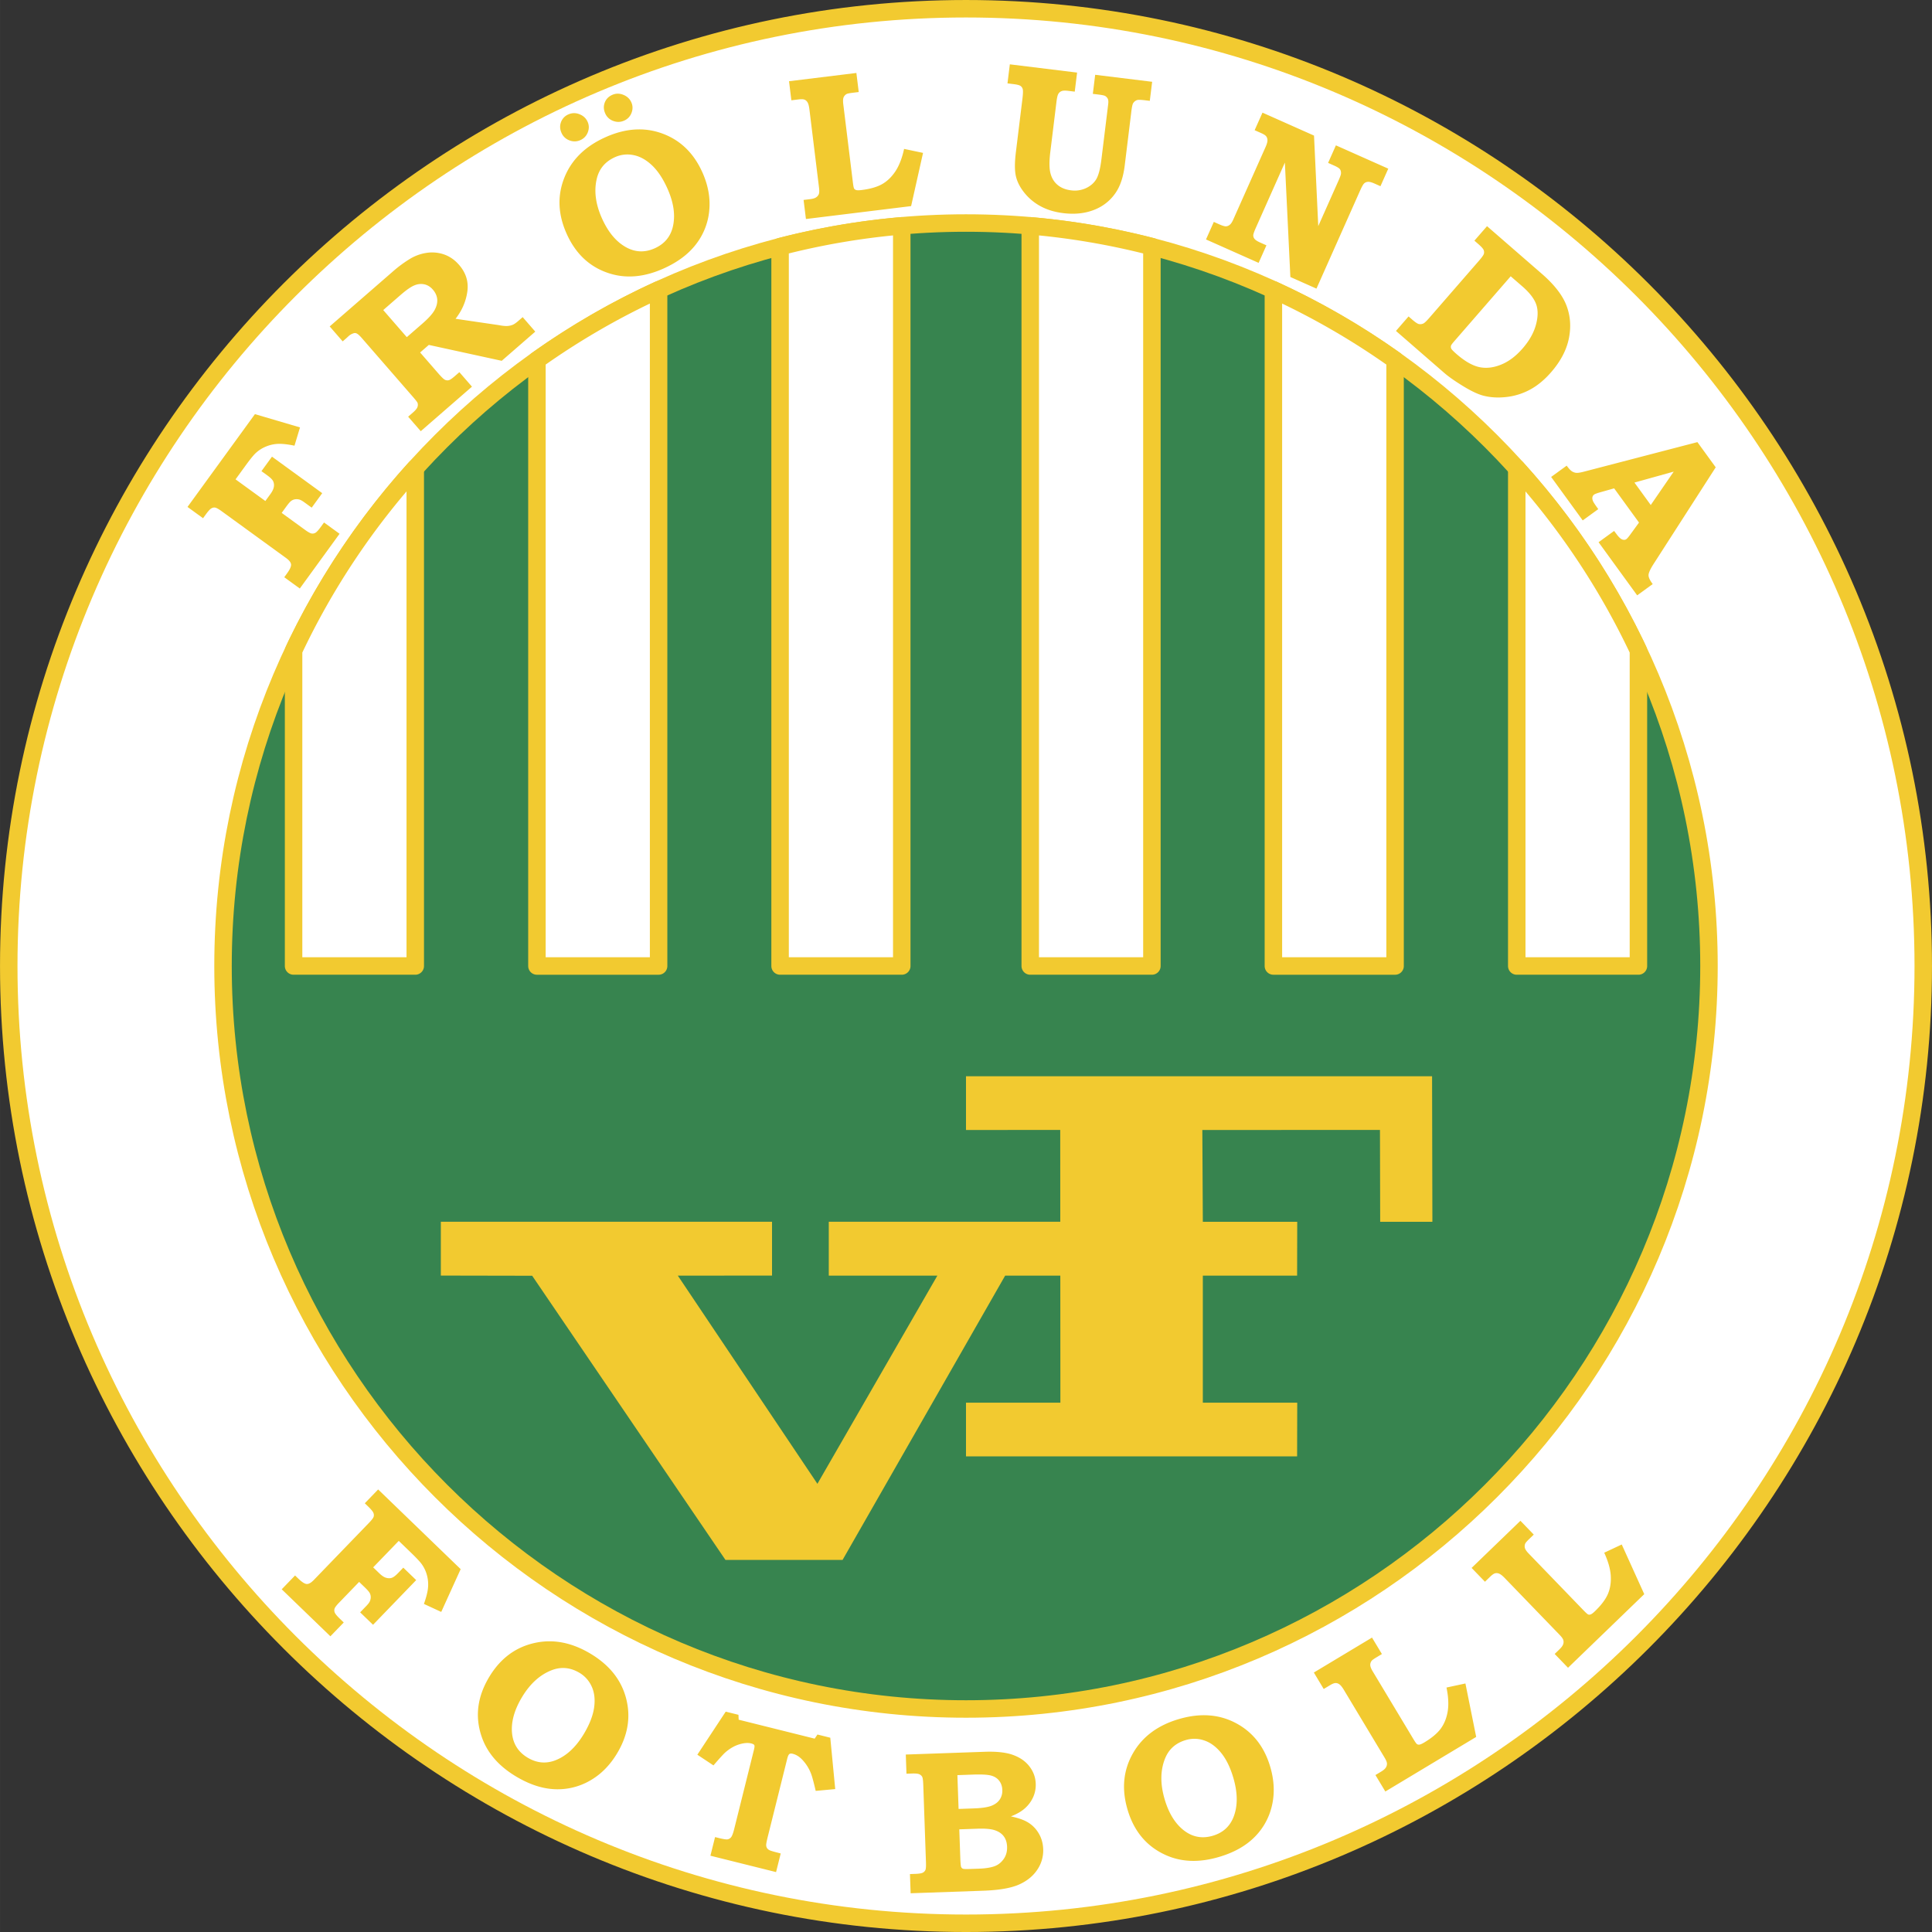 <svg xmlns="http://www.w3.org/2000/svg" width="2500" height="2500" viewBox="0 0 214.389 214.392"><rect x="0" y="0" width="214.389" height="214.392" fill="#333333" stroke="none"/><path d="M107.195.97c58.506 0 106.225 47.719 106.225 106.226s-47.718 106.227-106.225 106.227C48.688 213.423.97 165.704.97 107.196.97 48.689 48.688.97 107.195.97z" fill="#fff" stroke="#f2ca30" stroke-width="1.939" stroke-miterlimit="1"/><path d="M107.195 24.749c45.41 0 82.447 37.037 82.447 82.447 0 45.411-37.037 82.448-82.447 82.448-45.411 0-82.447-37.037-82.447-82.448 0-45.411 37.036-82.447 82.447-82.447z" fill="#37844f" stroke="#f2ca30" stroke-width="1.939" stroke-miterlimit="1"/><path d="M107.195 119.428h51.719l.036 16.156h-5.794l-.024-10.194-19.711.001.055 10.193h10.475l-.013 5.971h-10.462v14.097h10.476l-.014 5.962h-36.744v-5.962h10.475l-.018-30.262-10.457.001v-5.963h.001z" fill="#f2ca30"/><path d="M48.917 135.575H85.67v5.975l-10.454.006 15.489 23.1 13.311-23.1H91.967v-5.98h27.838l-.106 5.98h-8.161l-18.04 31.547H80.503l-21.45-31.535-10.135-.019v-5.974h-.001zM41.961 165.283l9.157 8.843-2.156 4.748-1.92-.888c.261-.738.414-1.34.454-1.81a3.9 3.9 0 0 0-.122-1.383 3.725 3.725 0 0 0-.606-1.261c-.192-.256-.576-.666-1.152-1.223l-1.367-1.32-2.84 2.94.7.675c.264.256.511.416.738.481.227.066.437.068.624.005.191-.063.428-.244.714-.54l.567-.588 1.43 1.38-4.788 4.958-1.43-1.381.692-.716c.198-.206.327-.375.382-.506.073-.173.108-.339.1-.501a.98.98 0 0 0-.128-.445c-.078-.138-.262-.343-.546-.618l-.612-.591-2.247 2.326c-.271.281-.429.493-.479.638a.63.63 0 0 0 .02.439c.061.149.243.372.544.662l.453.438-1.481 1.533-5.401-5.216 1.481-1.533.356.344c.399.385.708.585.932.602.224.015.487-.131.79-.444l6.152-6.37c.281-.292.443-.508.489-.648a.634.634 0 0 0-.032-.443c-.065-.157-.263-.392-.593-.71l-.355-.343 1.48-1.534zm23.584 18.236c2.094 1.258 3.407 2.915 3.937 4.968.53 2.054.196 4.082-1.006 6.081-.808 1.345-1.82 2.359-3.039 3.044a7.16 7.16 0 0 1-3.904.933c-1.384-.063-2.814-.537-4.29-1.423-1.95-1.172-3.224-2.669-3.824-4.487-.725-2.196-.437-4.377.864-6.541 1.21-2.014 2.858-3.264 4.944-3.754 2.086-.493 4.19-.1 6.318 1.179zm-1.226 2.122c-1.003-.603-2.026-.706-3.071-.312-1.313.501-2.42 1.497-3.318 2.992-.898 1.495-1.263 2.886-1.091 4.176.152 1.104.72 1.953 1.704 2.544.991.596 2.007.698 3.048.312 1.236-.471 2.298-1.448 3.194-2.938.628-1.047 1.008-2.02 1.139-2.911.127-.892.043-1.669-.256-2.33a3.356 3.356 0 0 0-1.349-1.533zm16.212 4.298l1.413.351.025.543 8.432 2.102.31-.458 1.423.355.548 5.7-2.167.2c-.225-.979-.402-1.626-.527-1.94a4.664 4.664 0 0 0-1.001-1.558c-.313-.32-.652-.526-1.017-.617-.172-.044-.301-.032-.385.035-.086.065-.163.245-.236.538l-2.142 8.593c-.127.507-.189.83-.186.965a.644.644 0 0 0 .107.354.716.716 0 0 0 .317.236c.141.064.539.175 1.189.337l-.516 2.068-7.285-1.816.515-2.068.439.109c.485.121.803.168.956.142a.644.644 0 0 0 .39-.244c.109-.136.226-.448.346-.933l2.19-8.785c.062-.25.074-.413.033-.493-.042-.077-.154-.14-.341-.187-.371-.093-.819-.056-1.346.107-.528.165-1.032.457-1.515.875-.193.165-.637.649-1.33 1.455l-1.788-1.187 3.149-4.779zm20.057 6.89l-.074-2.13 8.75-.306c1.338-.047 2.399.071 3.171.358.777.285 1.382.713 1.812 1.284.434.57.662 1.207.686 1.905.018.508-.073.993-.273 1.458a3.678 3.678 0 0 1-.896 1.239c-.397.364-.925.672-1.586.924.726.159 1.285.342 1.677.549a3.415 3.415 0 0 1 1.355 1.25c.345.545.527 1.159.551 1.843a3.8 3.8 0 0 1-.658 2.282c-.47.704-1.15 1.254-2.039 1.647-.889.39-2.199.617-3.936.679l-8.077.282-.075-2.13.605-.021c.407-.015.68-.059.818-.133a.627.627 0 0 0 .295-.308c.055-.133.073-.421.057-.871l-.299-8.585c-.016-.458-.054-.748-.118-.87s-.169-.218-.315-.286c-.144-.069-.419-.096-.826-.082l-.605.022zm5.783 3.907l1.686-.059c.884-.031 1.534-.127 1.953-.289.417-.162.728-.396.932-.702.201-.305.296-.653.283-1.042-.013-.404-.128-.748-.341-1.027-.211-.281-.511-.474-.897-.582-.388-.108-1.074-.144-2.06-.11l-1.687.06.131 3.751zm.079 2.264l.117 3.33c.021.472.051.748.082.826.04.104.105.172.191.208.086.039.315.052.692.038l1.125-.039c.654-.023 1.195-.104 1.62-.241.429-.137.784-.4 1.073-.793.289-.395.422-.857.403-1.394-.015-.458-.135-.842-.359-1.15-.226-.309-.553-.535-.986-.681-.432-.149-1.084-.206-1.96-.175l-1.998.071zm24.446-12.259c2.348-.673 4.456-.504 6.319.508s3.118 2.641 3.761 4.882c.432 1.508.484 2.94.154 4.3a7.164 7.164 0 0 1-1.98 3.491c-.99.97-2.312 1.693-3.967 2.167-2.188.627-4.152.538-5.89-.264-2.1-.968-3.5-2.667-4.195-5.093-.648-2.258-.438-4.315.625-6.176 1.065-1.861 2.789-3.131 5.173-3.815zm.717 2.343c-1.125.323-1.897 1-2.321 2.034-.529 1.301-.556 2.792-.075 4.468.48 1.677 1.25 2.891 2.31 3.646.909.642 1.918.805 3.021.489 1.111-.319 1.88-.992 2.307-2.017.499-1.226.507-2.669.029-4.34-.336-1.174-.789-2.115-1.353-2.818-.566-.702-1.191-1.169-1.878-1.402a3.343 3.343 0 0 0-2.04-.06zm14.182-7.485l6.454-3.878 1.099 1.827-.567.341c-.315.189-.504.323-.568.404a.747.747 0 0 0-.159.487c.01.172.098.399.269.683l4.532 7.543c.183.303.31.48.38.533a.378.378 0 0 0 .273.06c.114-.013.298-.093.549-.245.845-.507 1.459-1.028 1.841-1.557.381-.529.63-1.164.752-1.899.119-.739.075-1.615-.135-2.634l2.1-.451 1.194 5.932-10.081 6.057-1.098-1.827.635-.382c.259-.156.435-.307.523-.456a.75.75 0 0 0 .12-.452c-.009-.153-.102-.374-.277-.665l-4.493-7.477c-.189-.315-.355-.525-.499-.627a.696.696 0 0 0-.437-.15c-.149.003-.353.082-.611.239l-.701.42-1.095-1.826zm17.506-11.609l5.417-5.23 1.48 1.532-.476.46c-.264.255-.418.428-.462.522a.753.753 0 0 0-.045.51c.049.166.186.368.416.606l6.112 6.33c.247.254.409.399.491.435.08.035.173.032.279-.004.109-.038.27-.157.48-.361.71-.686 1.191-1.331 1.443-1.932.252-.602.352-1.275.305-2.021-.049-.746-.29-1.589-.724-2.535l1.945-.912 2.497 5.511L174 185.07l-1.48-1.533.532-.515c.218-.21.355-.397.409-.563a.743.743 0 0 0 .015-.467c-.043-.147-.183-.341-.419-.585l-6.06-6.274c-.256-.265-.464-.432-.626-.499a.706.706 0 0 0-.459-.048c-.145.037-.325.159-.542.37l-.588.567-1.481-1.533zM20.807 56.254l7.482-10.298 5.001 1.474-.612 2.026c-.767-.156-1.385-.225-1.855-.199a3.905 3.905 0 0 0-1.353.314 3.718 3.718 0 0 0-1.165.774c-.227.227-.579.662-1.051 1.312l-1.117 1.537 3.307 2.403.571-.786c.216-.298.34-.564.374-.799a1.022 1.022 0 0 0-.082-.618c-.089-.18-.301-.39-.634-.632l-.661-.479 1.168-1.608 5.575 4.051-1.168 1.608-.805-.585c-.231-.168-.417-.272-.555-.31a1.122 1.122 0 0 0-.511-.027.976.976 0 0 0-.423.188c-.126.097-.304.308-.536.627l-.5.688 2.616 1.901c.315.229.548.356.699.385a.63.63 0 0 0 .432-.08c.139-.082.334-.292.58-.631l.371-.51 1.725 1.253-4.413 6.074-1.724-1.253.29-.4c.326-.448.481-.782.466-1.006-.015-.225-.197-.465-.549-.721l-7.165-5.206c-.327-.237-.564-.368-.71-.394a.63.63 0 0 0-.434.094c-.146.086-.351.314-.62.685l-.291.4-1.723-1.252zm15.777-20.031l7.166-6.23a13.407 13.407 0 0 1 1.62-1.191 4.983 4.983 0 0 1 1.963-.741 4.035 4.035 0 0 1 1.963.182c.622.221 1.168.603 1.643 1.149.768.883 1.074 1.873.919 2.966-.155 1.098-.592 2.103-1.307 3.017l4.812.705.209.039c.319.052.583.07.79.051.208-.019.393-.065.555-.138.162-.072.355-.207.583-.406l.5-.434 1.398 1.609-3.725 3.238-8.088-1.764-.966.84 2.014 2.316c.349.401.591.637.73.707a.631.631 0 0 0 .423.056c.142-.031.361-.175.655-.431l.534-.463 1.398 1.608-5.683 4.941-1.399-1.609.517-.449c.273-.237.439-.434.504-.591a.728.728 0 0 0 .026-.483c-.029-.091-.198-.311-.502-.66l-5.686-6.541c-.223-.256-.399-.421-.537-.493a.445.445 0 0 0-.391-.035 1.462 1.462 0 0 0-.536.306l-.227.212-.434.376-1.441-1.659zm5.942-1.816l2.615 3.007 1.724-1.498c.679-.591 1.132-1.093 1.36-1.509.228-.418.324-.817.292-1.198-.036-.381-.197-.739-.486-1.072-.265-.305-.572-.499-.921-.581a1.828 1.828 0 0 0-1.099.101c-.383.146-.907.507-1.569 1.083l-1.916 1.667zm24.693-19.195c2.231-.993 4.341-1.12 6.328-.376 1.986.743 3.455 2.181 4.404 4.311.638 1.433.888 2.844.75 4.236a7.153 7.153 0 0 1-1.476 3.733c-.846 1.097-2.054 1.998-3.626 2.697-2.079.926-4.036 1.11-5.869.559-2.215-.666-3.836-2.153-4.863-4.459-.956-2.146-1.034-4.212-.24-6.203.795-1.991 2.325-3.489 4.592-4.498zm1.036 2.222c-1.069.477-1.741 1.255-2.017 2.337-.343 1.363-.161 2.842.548 4.435.709 1.593 1.64 2.689 2.795 3.289.991.509 2.013.53 3.061.064 1.056-.471 1.724-1.244 2.003-2.318.323-1.283.132-2.714-.576-4.302-.497-1.116-1.075-1.984-1.73-2.603-.659-.616-1.343-.993-2.056-1.127a3.342 3.342 0 0 0-2.028.225zm-5.18-4.74a1.532 1.532 0 0 1 1.231-.016c.426.166.725.448.901.842.168.377.173.765.018 1.166-.156.4-.431.687-.821.861a1.534 1.534 0 0 1-1.211.032 1.516 1.516 0 0 1-.886-.837c-.183-.411-.199-.809-.051-1.2a1.48 1.48 0 0 1 .819-.848zm4.863-2.164c.39-.174.797-.179 1.22-.012.424.167.726.447.901.843.168.377.173.764.018 1.166-.156.4-.425.684-.811.855-.402.18-.808.193-1.221.036a1.519 1.519 0 0 1-.887-.836c-.182-.411-.198-.809-.051-1.2.149-.388.425-.672.831-.852zm19.618-1.516l7.475-.917.26 2.115-.657.081c-.364.044-.593.09-.684.138a.755.755 0 0 0-.343.381c-.06.162-.073.405-.033.732l1.073 8.735c.043.351.087.564.13.642.043.078.118.131.225.167.109.034.309.036.601 0 .979-.121 1.752-.346 2.315-.674.564-.329 1.049-.807 1.459-1.429.41-.626.726-1.446.948-2.461l2.102.443-1.323 5.904-11.672 1.433-.26-2.116.735-.09c.301-.038.523-.104.665-.205a.754.754 0 0 0 .294-.363c.053-.144.058-.383.017-.72l-1.063-8.658c-.044-.365-.11-.625-.2-.776a.702.702 0 0 0-.337-.315c-.139-.057-.356-.067-.656-.03l-.811.099-.26-2.116zm24.503-1.875l7.463.916-.26 2.115-.734-.09c-.337-.042-.58-.031-.733.033a.694.694 0 0 0-.354.307c-.086.14-.155.442-.211.903l-.683 5.566c-.128 1.038-.118 1.825.026 2.361.144.539.412.965.799 1.282.388.319.879.516 1.48.589a2.964 2.964 0 0 0 1.653-.242c.505-.234.884-.565 1.142-.99.254-.425.447-1.156.573-2.194l.754-6.136c.031-.255.019-.441-.03-.562a.728.728 0 0 0-.313-.349c-.099-.058-.354-.109-.772-.16l-.59-.073.26-2.115 6.322.776-.26 2.116-.491-.06c-.491-.061-.798-.07-.923-.026a.812.812 0 0 0-.429.338c-.072.102-.141.401-.202.898l-.739 6.026c-.137 1.111-.411 2.023-.824 2.736a5.045 5.045 0 0 1-2.424 2.123c-1.047.447-2.237.588-3.573.424-.942-.116-1.77-.365-2.48-.746a5.843 5.843 0 0 1-1.804-1.477c-.493-.604-.816-1.222-.964-1.848-.15-.627-.152-1.524-.008-2.695l.725-5.906c.067-.542.078-.893.042-1.058a.637.637 0 0 0-.245-.38c-.122-.088-.374-.156-.753-.203l-.701-.086.261-2.113zm28.036 5.361l5.719 2.547.47 10.046 2.235-5.023c.193-.431.289-.71.29-.837.004-.192-.036-.344-.124-.46-.085-.115-.293-.245-.621-.391l-.687-.306.866-1.947 5.811 2.587-.867 1.947-.646-.288c-.323-.143-.568-.21-.742-.197a.667.667 0 0 0-.421.174c-.111.104-.26.368-.448.791l-4.846 10.885-2.895-1.289-.61-12.698-3.229 7.253c-.185.417-.279.694-.279.833a.615.615 0 0 0 .151.392c.102.126.313.261.636.404l.675.3-.868 1.947-5.838-2.599.867-1.947.604.269c.335.149.578.223.73.223a.706.706 0 0 0 .429-.165c.138-.108.27-.304.394-.585l3.594-8.07c.137-.311.205-.552.202-.727a.729.729 0 0 0-.135-.435c-.085-.115-.263-.231-.53-.351l-.757-.336.87-1.947zm24.918 12.598l6.091 5.294c1.384 1.204 2.293 2.379 2.729 3.526.435 1.15.52 2.367.259 3.649-.263 1.284-.917 2.529-1.967 3.736-.729.838-1.503 1.479-2.326 1.926a7.206 7.206 0 0 1-2.657.829c-.953.105-1.824.047-2.617-.173-.595-.169-1.335-.524-2.221-1.07-.887-.546-1.564-1.022-2.029-1.426l-5.368-4.666 1.398-1.609.399.347c.338.294.584.459.739.497a.807.807 0 0 0 .504-.06c.136-.066.357-.277.667-.633l5.522-6.352c.308-.354.485-.604.527-.748a.65.65 0 0 0-.031-.435c-.063-.148-.271-.374-.621-.677l-.399-.347 1.401-1.608zm2.627 5.561l-6.279 7.224c-.213.245-.328.407-.349.487a.464.464 0 0 0 .044.341c.061.106.255.301.582.585.911.792 1.746 1.271 2.503 1.438.76.165 1.566.077 2.42-.268.856-.342 1.655-.943 2.399-1.799.735-.845 1.224-1.708 1.47-2.591s.262-1.646.045-2.284c-.217-.633-.734-1.309-1.55-2.018l-1.285-1.115zm20.718 18.402l2.032 2.797-6.901 10.733c-.366.574-.55.984-.554 1.229-.005.244.149.576.463.993l-1.724 1.253-4.284-5.896 1.724-1.252.269.35c.237.328.449.526.629.596.181.067.334.056.46-.035.107-.078.286-.295.538-.649l.867-1.192-2.758-3.796-1.594.45c-.34.099-.549.181-.632.242a.47.47 0 0 0-.184.29c-.029.124-.005.276.074.457.049.119.242.409.574.866l-1.726 1.252-3.504-4.823 1.724-1.252c.225.309.417.515.574.621.157.102.324.162.498.176.171.015.448-.028.821-.125l12.614-3.285zm-6.986 4.488l1.81 2.493 2.548-3.707-4.358 1.214z" fill="#f2ca30"/><path d="M114.323 25.061a82.014 82.014 0 0 1 13.501 2.309v79.825h-13.501V25.061zm26.983 7.1a82.631 82.631 0 0 1 13.503 7.793v67.242h-13.503V32.161zm27.005 19.796a82.856 82.856 0 0 1 13.502 20.238v35h-13.502V51.957zM32.577 72.195a82.856 82.856 0 0 1 13.502-20.238v55.238H32.577v-35zm27.004-32.241a82.622 82.622 0 0 1 13.502-7.793v75.035H59.581V39.954zM86.564 27.37a81.902 81.902 0 0 1 13.502-2.309v82.134H86.564V27.37z" fill="#fff" stroke="#f2ca30" stroke-width="1.939" stroke-linejoin="round" stroke-miterlimit="1"/></svg>